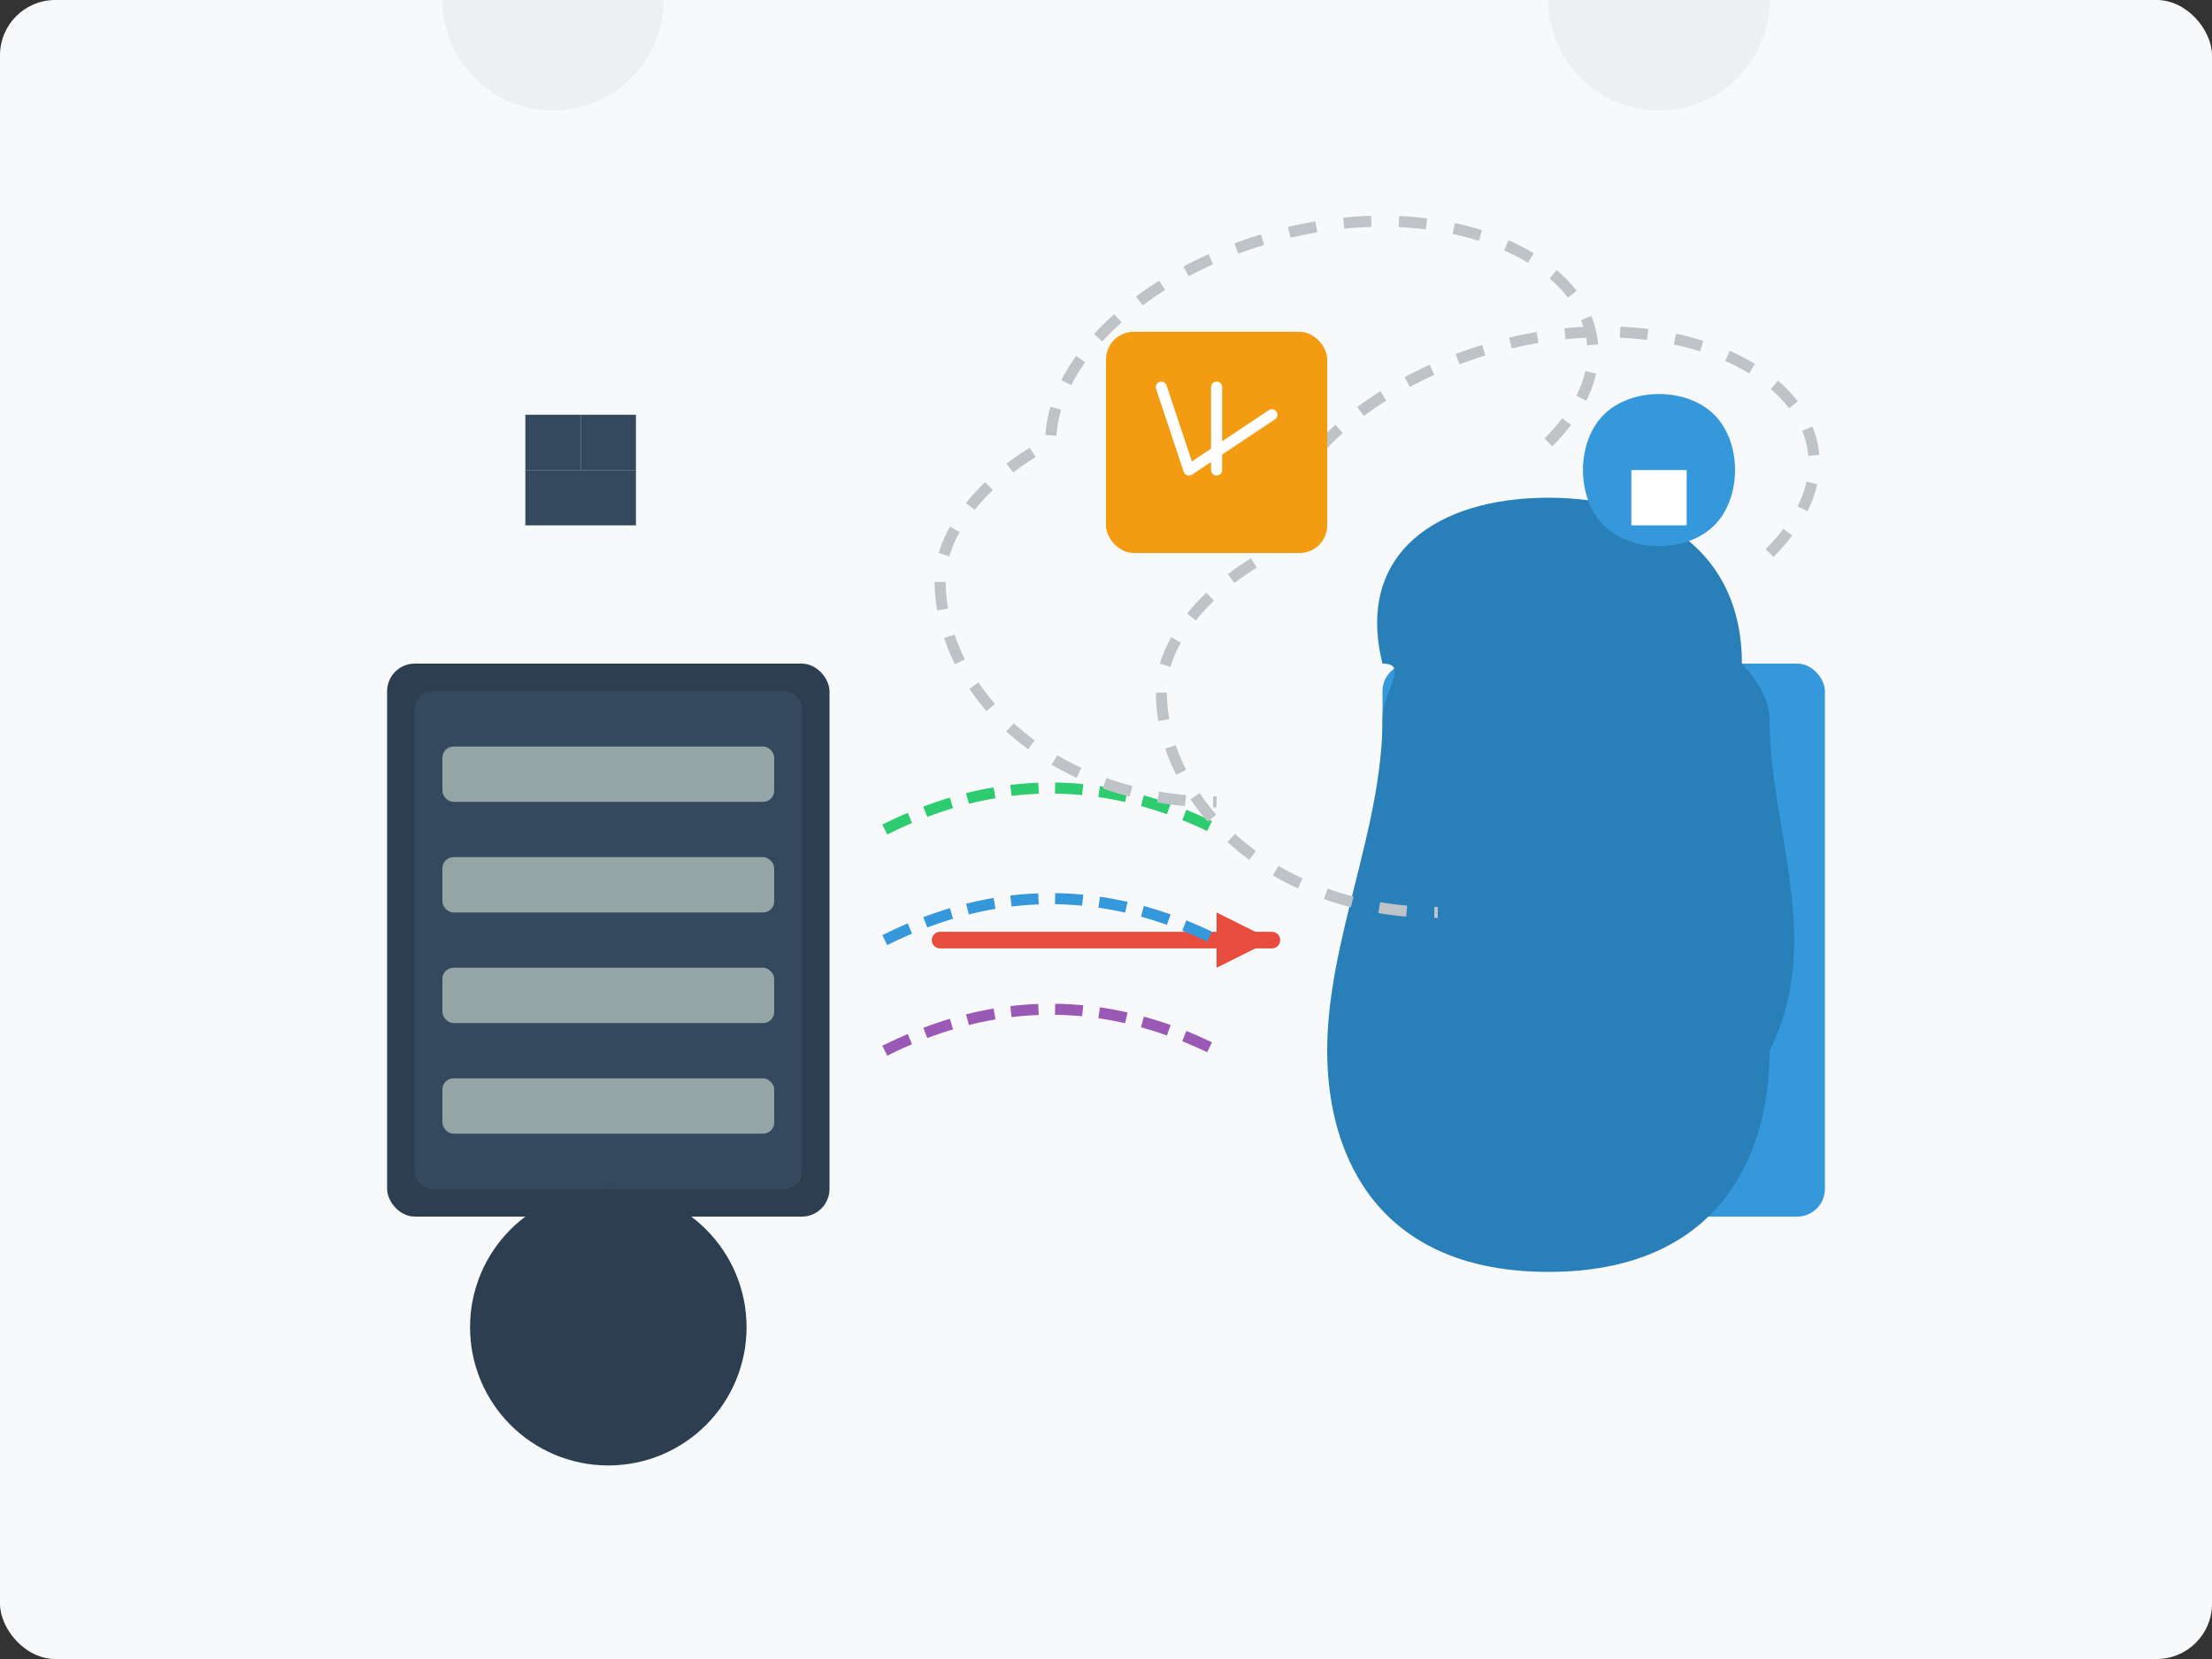 <svg xmlns="http://www.w3.org/2000/svg" width="400" height="300" viewBox="0 0 400 300" fill="none">
  <rect x="0" y="0" width="400" height="300" fill="#333333" stroke="none"/>
  <!-- 背景元素 -->
  <rect width="400" height="300" rx="10" fill="#f8f9fa"/>
  
  <!-- 云迁移概念图 -->
  
  <!-- 左侧：传统服务器 -->
  <rect x="70" y="120" width="80" height="100" rx="5" fill="#2c3e50"/>
  <rect x="75" y="125" width="70" height="90" rx="3" fill="#34495e"/>
  <rect x="80" y="135" width="60" height="10" rx="2" fill="#95a5a6"/>
  <rect x="80" y="155" width="60" height="10" rx="2" fill="#95a5a6"/>
  <rect x="80" y="175" width="60" height="10" rx="2" fill="#95a5a6"/>
  <rect x="80" y="195" width="60" height="10" rx="2" fill="#95a5a6"/>
  <circle cx="110" cy="240" r="25" fill="#2c3e50"/>
  
  <!-- 右侧：云服务器 -->
  <rect x="250" y="120" width="80" height="100" rx="5" fill="#3498db"/>
  <path d="M250,120 C245,100 260,90 280,90 C300,90 315,100 315,120 C315,120 320,125 320,130 C320,150 330,170 320,190 C320,210 310,230 280,230 C250,230 240,210 240,190 C240,170 250,150 250,130 C250,125 255,120 250,120 Z" fill="#2980b9"/>
  
  <!-- 迁移箭头 -->
  <path d="M170,170 L230,170" stroke="#e74c3c" stroke-width="3" stroke-linecap="round"/>
  <polygon points="230,170 220,165 220,175" fill="#e74c3c"/>
  
  <!-- 数据流动图形 -->
  <path d="M160,150 C180,140 200,140 220,150" stroke="#2ecc71" stroke-width="2" stroke-dasharray="5,3"/>
  <path d="M160,170 C180,160 200,160 220,170" stroke="#3498db" stroke-width="2" stroke-dasharray="5,3"/>
  <path d="M160,190 C180,180 200,180 220,190" stroke="#9b59b6" stroke-width="2" stroke-dasharray="5,3"/>
  
  <!-- 云图标装饰 -->
  <path d="M280,80 C300,60 280,40 250,40 C220,40 190,60 190,80 C180,85 170,95 170,105 C170,125 190,145 220,145" fill="none" stroke="#bdc3c7" stroke-width="2" stroke-dasharray="5,5"/>
  
  <path d="M320,100 C340,80 320,60 290,60 C260,60 230,80 230,100 C220,105 210,115 210,125 C210,145 230,165 260,165" fill="none" stroke="#bdc3c7" stroke-width="2" stroke-dasharray="5,5"/>
  
  <!-- 技术图标 -->
  <rect x="200" y="60" width="40" height="40" rx="5" fill="#f39c12"/>
  <path d="M210,70 L215,85 L230,75" stroke="white" stroke-width="2" fill="none" stroke-linecap="round" stroke-linejoin="round"/>
  <path d="M220,85 L220,70" stroke="white" stroke-width="2" stroke-linecap="round"/>
  
  <!-- 底部图标 -->
  <circle cx="100" y="80" r="20" fill="#ecf0f1"/>
  <rect x="95" y="75" width="10" height="10" fill="#34495e"/>
  <rect x="105" y="75" width="10" height="10" fill="#34495e"/>
  <rect x="95" y="85" width="20" height="10" fill="#34495e"/>
  
  <circle cx="300" y="80" r="20" fill="#ecf0f1"/>
  <path d="M290,75 C295,70 305,70 310,75 C315,80 315,90 310,95 C305,100 295,100 290,95 C285,90 285,80 290,75 Z" fill="#3498db"/>
  <rect x="295" y="85" width="10" height="10" fill="white"/>
</svg>